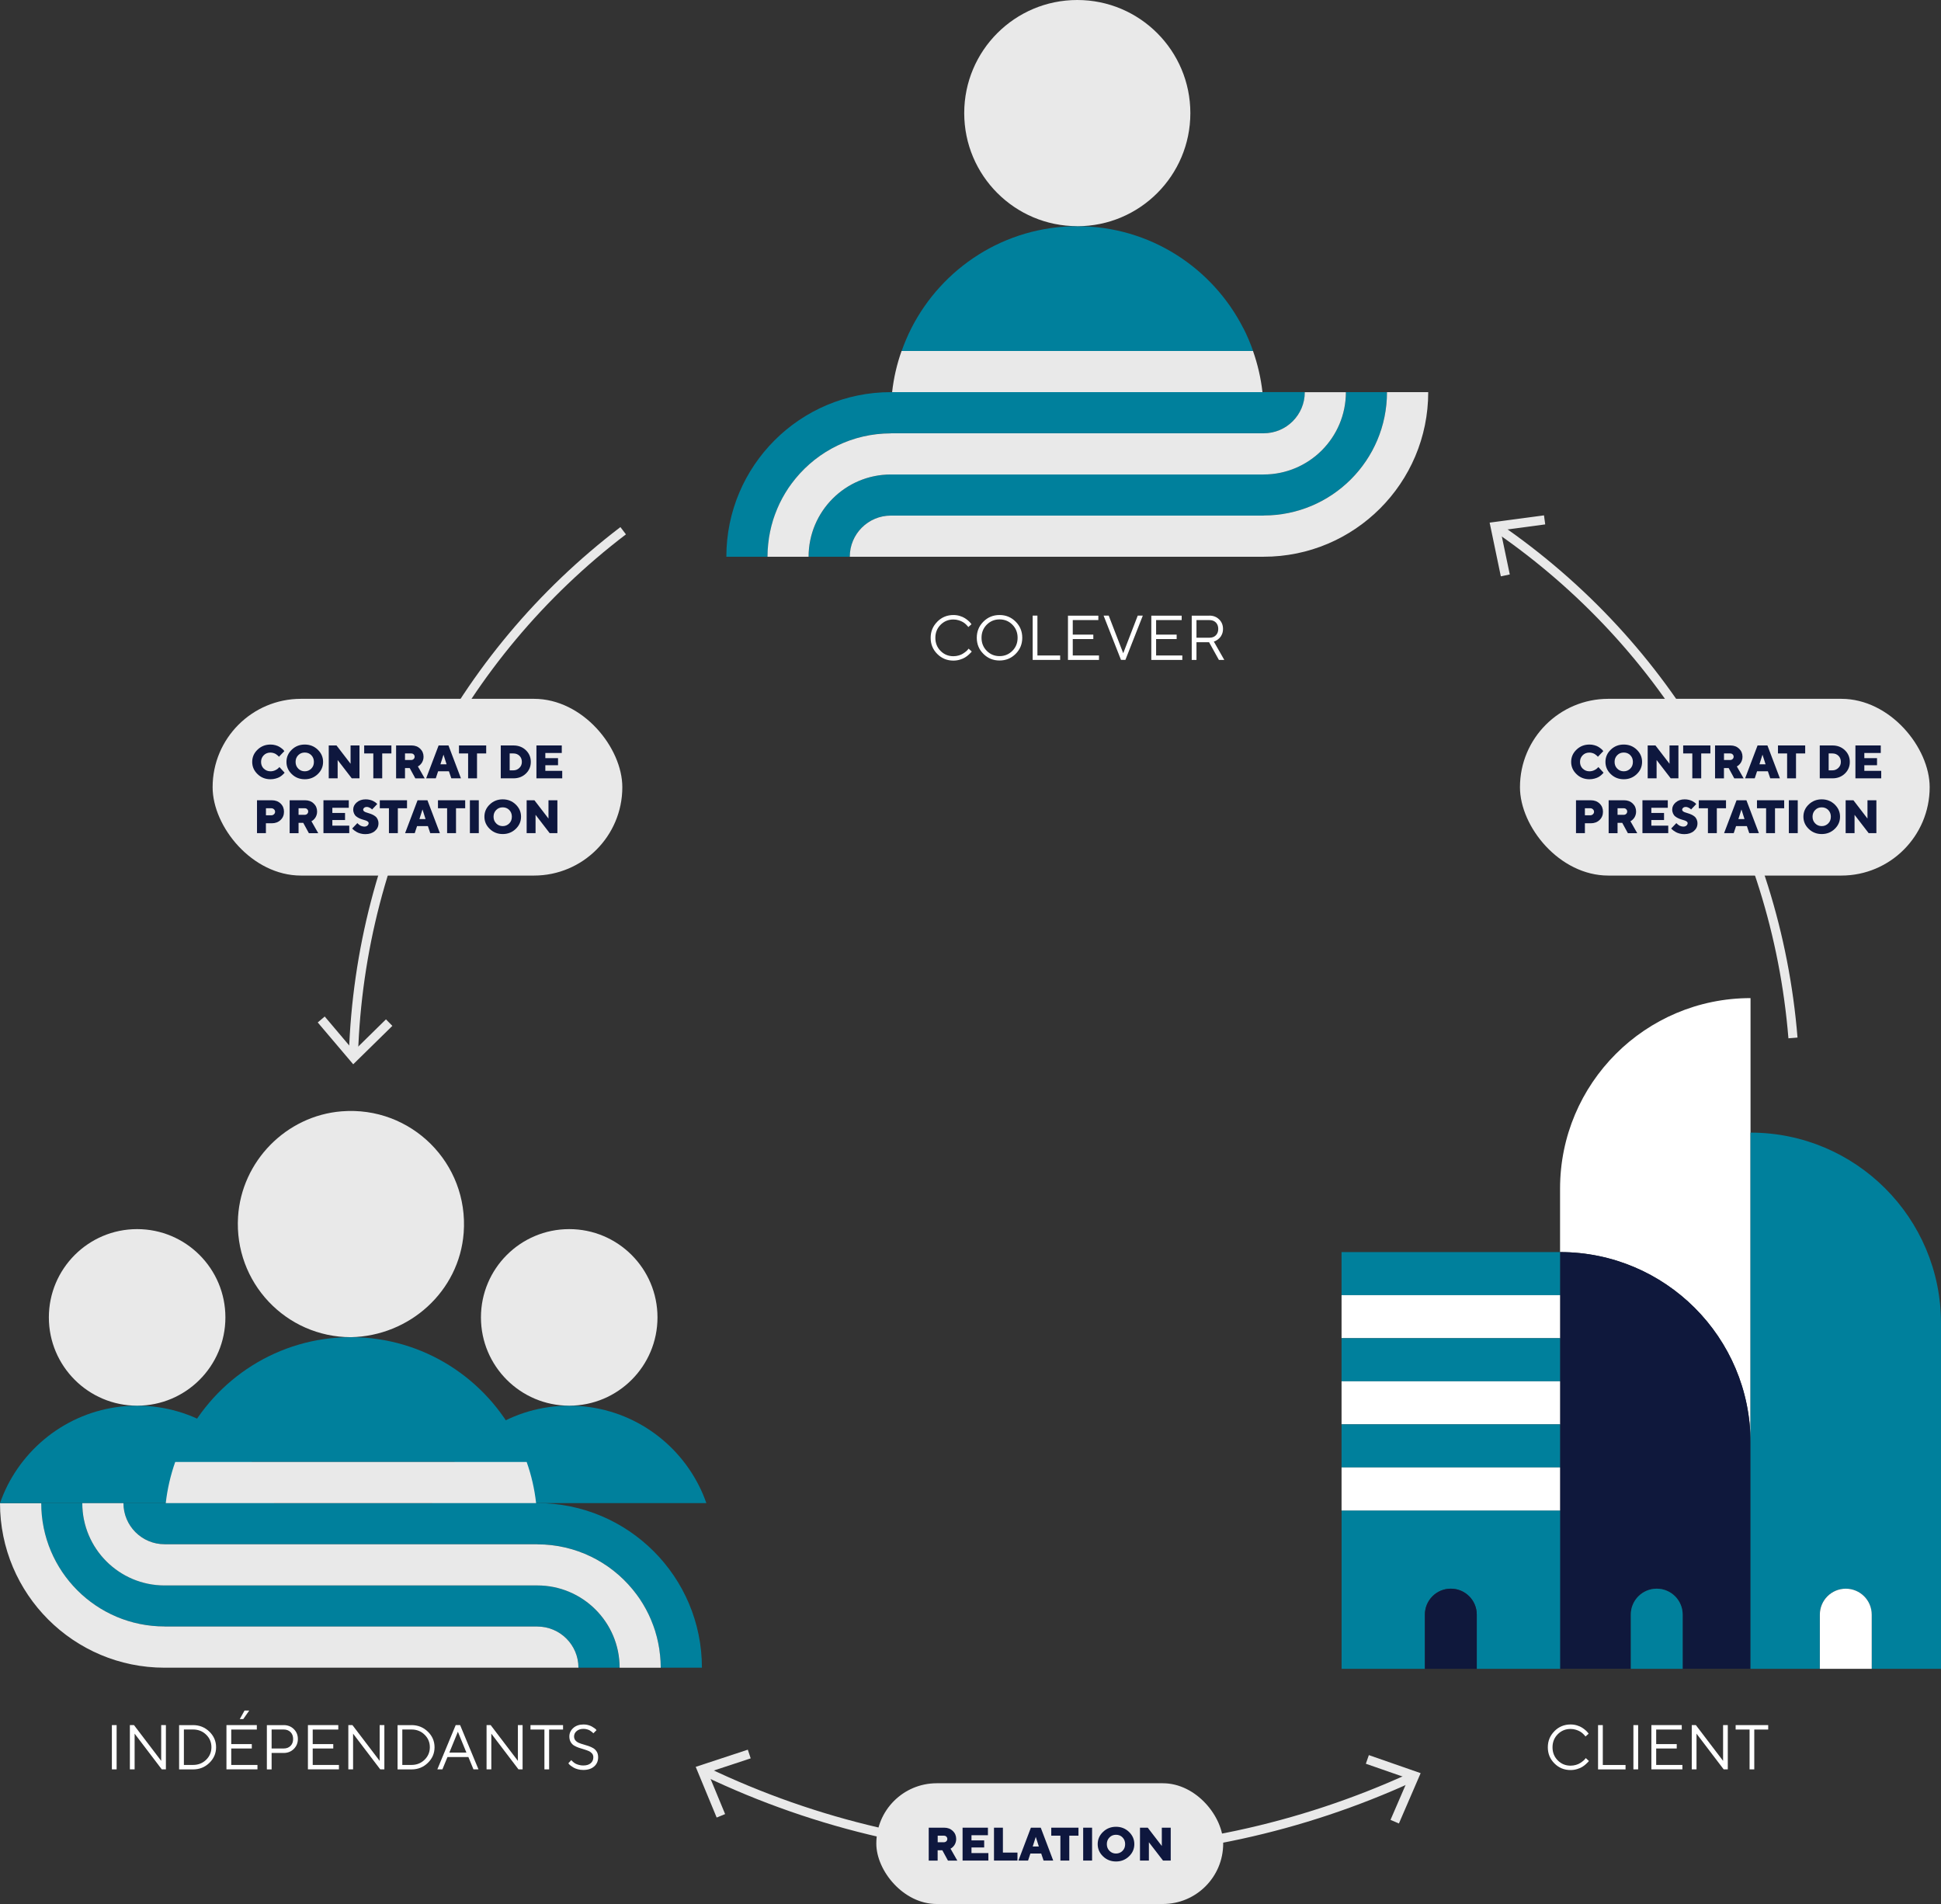 <svg xmlns="http://www.w3.org/2000/svg" id="Calque_2" data-name="Calque 2" viewBox="0 0 425.05 416.9"><rect x="0" y="0" width="425.05" height="416.9" fill="#333333" stroke="none"/><defs><style>      .cls-1 {        fill: none;      }      .cls-2 {        fill: #00809c;      }      .cls-3 {        fill: #0f183c;      }      .cls-4 {        fill: #fff;      }      .cls-5 {        fill: #e9e9e9;      }      .cls-6 {        fill: #0e173e;      }    </style></defs><g id="CREA"><g><g><path class="cls-4" d="M205.26,136.11c.97-.97,2.15-1.45,3.53-1.45.49,0,.96.07,1.41.21.45.14.82.3,1.12.5.3.19.55.39.78.59s.38.37.48.51l.16.21-.7.62s-.07-.1-.12-.18c-.05-.07-.18-.21-.38-.4s-.41-.36-.65-.5-.54-.28-.92-.4c-.38-.12-.77-.18-1.19-.18-1.11,0-2.04.39-2.81,1.16-.76.77-1.14,1.72-1.14,2.86s.38,2.09,1.14,2.86c.76.77,1.7,1.16,2.81,1.16.41,0,.81-.06,1.19-.17s.69-.25.94-.42c.25-.16.47-.32.66-.48.19-.16.32-.3.41-.42l.13-.17.69.63c-.04.05-.09.12-.17.21-.07.09-.24.25-.49.48-.25.23-.52.43-.81.61-.28.18-.66.34-1.12.48-.46.14-.94.21-1.43.21-1.38,0-2.56-.48-3.53-1.45s-1.45-2.14-1.45-3.53.48-2.56,1.45-3.53Z"></path><path class="cls-4" d="M222.41,143.17c-.97.97-2.15,1.45-3.53,1.45s-2.56-.48-3.53-1.45-1.45-2.14-1.45-3.53.48-2.56,1.45-3.53,2.15-1.45,3.53-1.45,2.56.48,3.53,1.45,1.45,2.14,1.45,3.53-.48,2.56-1.45,3.53ZM216.08,142.5c.76.77,1.7,1.16,2.81,1.16s2.04-.39,2.81-1.16,1.14-1.72,1.14-2.86-.38-2.09-1.14-2.86-1.7-1.16-2.81-1.16-2.04.39-2.81,1.16c-.76.77-1.14,1.72-1.14,2.86s.38,2.09,1.14,2.86Z"></path><path class="cls-4" d="M226.14,144.48v-9.69h1.04v8.73h4.98v.97h-6.02Z"></path><path class="cls-4" d="M240.66,143.52v.97h-6.79v-9.69h6.65v.97h-5.6v3.18h4.5v.97h-4.5v3.6h5.75Z"></path><path class="cls-4" d="M241.68,134.79h1.11l3.18,8.24,3.18-8.24h1.11l-3.81,9.69h-.97l-3.81-9.69Z"></path><path class="cls-4" d="M258.91,143.52v.97h-6.79v-9.69h6.65v.97h-5.6v3.18h4.5v.97h-4.5v3.6h5.75Z"></path><path class="cls-4" d="M264.84,134.79c.86,0,1.57.28,2.13.83.57.55.85,1.25.85,2.08,0,.42-.07.79-.21,1.14-.14.34-.31.61-.5.8-.19.19-.39.36-.59.49-.2.14-.37.23-.5.27l-.21.07,2.29,4.02h-1.18l-2.15-3.87h-2.76v3.87h-1.04v-9.69h3.87ZM262.01,135.76v3.87h2.83c.59,0,1.06-.17,1.41-.52.35-.35.53-.82.53-1.41s-.18-1.06-.53-1.41c-.35-.35-.82-.52-1.41-.52h-2.83Z"></path></g><g><path class="cls-4" d="M340.41,379.03c.97-.97,2.15-1.45,3.53-1.45.49,0,.96.07,1.41.21.45.14.82.3,1.12.5.3.19.55.39.78.59s.38.37.48.51l.16.21-.7.62s-.07-.1-.12-.18c-.05-.07-.18-.21-.38-.4s-.41-.36-.65-.5-.54-.28-.92-.4c-.38-.12-.77-.18-1.19-.18-1.11,0-2.04.39-2.81,1.16-.76.77-1.14,1.72-1.14,2.86s.38,2.09,1.14,2.86c.76.77,1.7,1.16,2.81,1.16.41,0,.81-.06,1.19-.17s.69-.25.94-.42c.25-.16.47-.32.66-.48.19-.16.32-.3.41-.42l.13-.17.69.63c-.04.05-.09.12-.17.21-.07.09-.24.25-.49.48-.25.23-.52.43-.81.61-.28.18-.66.34-1.12.48-.46.14-.94.21-1.43.21-1.38,0-2.56-.48-3.53-1.45s-1.45-2.14-1.45-3.53.48-2.56,1.45-3.53Z"></path><path class="cls-4" d="M349.95,387.41v-9.69h1.04v8.73h4.98v.97h-6.02Z"></path><path class="cls-4" d="M357.69,377.72h1.04v9.69h-1.04v-9.69Z"></path><path class="cls-4" d="M368.42,386.44v.97h-6.79v-9.69h6.65v.97h-5.6v3.18h4.5v.97h-4.5v3.6h5.75Z"></path><path class="cls-4" d="M378.36,377.72v9.69h-.9l-5.95-7.82v7.82h-1.04v-9.69h.9l5.96,7.83v-7.83h1.03Z"></path><path class="cls-4" d="M387.21,377.72v.97h-3.05v8.72h-1.03v-8.72h-3.05v-.97h7.13Z"></path></g><g><path class="cls-4" d="M24.5,377.72h1.04v9.69h-1.04v-9.69Z"></path><path class="cls-4" d="M36.33,377.72v9.69h-.9l-5.95-7.82v7.82h-1.04v-9.69h.9l5.96,7.83v-7.83h1.03Z"></path><path class="cls-4" d="M42.27,377.72c1.41,0,2.6.48,3.58,1.43.98.95,1.47,2.09,1.47,3.42s-.49,2.47-1.47,3.42c-.98.95-2.17,1.43-3.58,1.43h-3.05v-9.69h3.05ZM40.27,378.69v7.75h2.01c1.14,0,2.09-.38,2.86-1.13.77-.75,1.16-1.67,1.16-2.75s-.39-2-1.16-2.75c-.77-.75-1.72-1.13-2.86-1.13h-2.01Z"></path><path class="cls-4" d="M56.38,386.44v.97h-6.79v-9.69h6.65v.97h-5.6v3.18h4.5v.97h-4.5v3.6h5.75ZM53.55,374.53h1.03l-1.31,1.87h-.76l1.04-1.87Z"></path><path class="cls-4" d="M62.11,377.72c.9,0,1.64.29,2.23.87s.89,1.31.89,2.17-.3,1.59-.89,2.18c-.59.58-1.33.88-2.23.88h-2.63v3.6h-1.04v-9.69h3.67ZM59.48,378.69v4.15h2.63c.63,0,1.13-.19,1.51-.57.38-.38.57-.88.57-1.51s-.19-1.13-.57-1.51c-.38-.38-.88-.57-1.51-.57h-2.63Z"></path><path class="cls-4" d="M74.22,386.44v.97h-6.79v-9.69h6.65v.97h-5.6v3.18h4.5v.97h-4.5v3.6h5.75Z"></path><path class="cls-4" d="M84.17,377.72v9.69h-.9l-5.95-7.82v7.82h-1.04v-9.69h.9l5.96,7.83v-7.83h1.03Z"></path><path class="cls-4" d="M90.11,377.72c1.41,0,2.6.48,3.58,1.43.98.95,1.47,2.09,1.47,3.42s-.49,2.47-1.47,3.42c-.98.95-2.17,1.43-3.58,1.43h-3.05v-9.69h3.05ZM88.1,378.69v7.75h2.01c1.14,0,2.09-.38,2.86-1.13.77-.75,1.16-1.67,1.16-2.75s-.39-2-1.16-2.75c-.77-.75-1.72-1.13-2.86-1.13h-2.01Z"></path><path class="cls-4" d="M97.99,384.71l-1.11,2.7h-1.11l4.02-9.69h.97l4.02,9.69h-1.1l-1.11-2.7h-4.57ZM100.27,379.17l-1.87,4.57h3.74l-1.87-4.57Z"></path><path class="cls-4" d="M114.44,377.72v9.69h-.9l-5.95-7.82v7.82h-1.04v-9.69h.9l5.96,7.83v-7.83h1.03Z"></path><path class="cls-4" d="M123.3,377.72v.97h-3.05v8.72h-1.03v-8.72h-3.05v-.97h7.13Z"></path><path class="cls-4" d="M129.63,383.93c-.19-.23-.44-.42-.75-.55-.31-.13-.65-.25-1.02-.36-.37-.11-.75-.22-1.12-.35-.37-.13-.72-.29-1.02-.47-.31-.18-.56-.45-.75-.78s-.29-.74-.29-1.21c0-.73.29-1.35.86-1.86s1.32-.77,2.26-.77c.35,0,.69.04,1,.13.32.09.58.19.79.31s.4.24.57.36.29.22.36.31l.11.13-.7.7s-.04-.06-.08-.1-.12-.12-.26-.23c-.14-.11-.28-.21-.43-.3s-.35-.17-.6-.24c-.25-.07-.51-.11-.77-.11-.64,0-1.14.16-1.52.49-.38.32-.56.72-.56,1.18,0,.33.1.62.29.85s.45.42.76.55c.31.13.65.25,1.03.35.37.11.75.22,1.12.35.37.13.71.29,1.02.47.31.19.56.45.76.78s.29.74.29,1.21c0,.82-.29,1.49-.87,2s-1.37.77-2.39.77c-.41,0-.81-.05-1.18-.15s-.68-.22-.92-.36-.45-.28-.64-.42c-.19-.14-.31-.27-.39-.37l-.13-.16.64-.7s.05.07.1.12c.05.06.15.15.31.29s.33.26.51.36.43.2.74.28c.31.09.63.13.96.13.71,0,1.26-.17,1.64-.5.38-.33.57-.76.57-1.3,0-.33-.1-.62-.29-.85Z"></path></g><g><path class="cls-4" d="M341.63,274.15v-13.9c0-23.04,18.68-41.71,41.71-41.71h0v29.44s0,67.88,0,67.88c0-23.04-18.68-41.71-41.71-41.71Z"></path><path class="cls-3" d="M341.63,321.3v-5.43s0-4,0-4v-9.43s0-9.43,0-9.43v-9.43s0-9.43,0-9.43c23.04,0,41.71,18.68,41.71,41.71v49.53h-14.86v-11.87c0-3.14-2.54-5.68-5.68-5.68h0c-3.14,0-5.68,2.54-5.68,5.68v11.87h-15.49v-34.67s0-9.43,0-9.43Z"></path><path class="cls-2" d="M383.34,247.99h0c23.04,0,41.71,18.68,41.71,41.71v75.7h-15.18v-11.87c0-3.14-2.54-5.68-5.68-5.68-3.14,0-5.68,2.54-5.68,5.68v11.87h-15.18v-49.53s0-67.88,0-67.88Z"></path><path class="cls-2" d="M341.63,365.39h-18.24v-11.87c0-3.14-2.54-5.68-5.68-5.68-3.14,0-5.68,2.54-5.68,5.68v11.87h-18.24v-34.67h47.85v34.67Z"></path><path class="cls-4" d="M404.2,347.85c3.14,0,5.68,2.54,5.68,5.68v11.87h-11.36v-11.87c0-3.14,2.54-5.68,5.68-5.68Z"></path><path class="cls-2" d="M362.8,347.85h0c3.14,0,5.68,2.54,5.68,5.68v11.87h-11.36v-11.87c0-3.14,2.54-5.68,5.68-5.68Z"></path><path class="cls-3" d="M317.71,347.85c3.14,0,5.68,2.54,5.68,5.68v11.87h-11.36v-11.87c0-3.14,2.54-5.68,5.68-5.68Z"></path><rect class="cls-2" x="293.78" y="274.15" width="47.85" height="9.43"></rect><rect class="cls-4" x="293.78" y="283.58" width="47.85" height="9.43"></rect><rect class="cls-2" x="293.78" y="293.01" width="47.85" height="9.43"></rect><rect class="cls-4" x="293.78" y="302.44" width="47.85" height="9.43"></rect><polygon class="cls-2" points="341.63 315.87 341.63 321.3 293.78 321.3 293.78 311.87 341.63 311.87 341.63 315.87"></polygon><rect class="cls-4" x="293.78" y="321.3" width="47.85" height="9.43"></rect></g><g><g><path class="cls-1" d="M170.75,110.19c.14-.3.3-.59.45-.88-.15.29-.31.58-.45.88Z"></path><path class="cls-1" d="M168.12,120.51c.01-.26.04-.52.06-.77-.02.26-.05.51-.06.77Z"></path><path class="cls-1" d="M171.99,107.9c.19-.31.38-.61.58-.91-.2.3-.4.6-.58.91Z"></path><path class="cls-1" d="M170.21,111.39c.12-.29.25-.57.38-.85-.13.28-.26.56-.38.85Z"></path><path class="cls-1" d="M171.34,109.03c.16-.3.34-.59.51-.89-.17.29-.35.59-.51.89Z"></path><path class="cls-1" d="M168.4,117.78c.03-.19.07-.37.1-.56-.03.19-.07.37-.1.56Z"></path><path class="cls-1" d="M172.69,106.8c.21-.31.43-.62.66-.92-.22.3-.44.61-.66.92Z"></path><path class="cls-1" d="M168.23,119.13c.02-.23.06-.46.09-.7-.03.23-.06.46-.09.7Z"></path><path class="cls-1" d="M168.94,115.15c.07-.26.14-.51.22-.77-.07.26-.15.51-.22.77Z"></path><path class="cls-1" d="M169.3,113.87c.09-.3.2-.59.3-.88-.1.29-.21.59-.3.88Z"></path><path class="cls-1" d="M169.72,112.61c.1-.27.21-.54.32-.81-.11.27-.22.54-.32.81Z"></path><path class="cls-1" d="M168.64,116.45c.04-.21.1-.41.14-.62-.05.21-.1.41-.14.62Z"></path><path class="cls-1" d="M195.07,94.88h0c-8.38,0-15.87,3.84-20.82,9.84,4.95-6,12.44-9.83,20.82-9.84Z"></path><polygon class="cls-1" points="195.1 103.88 195.36 103.88 195.1 103.68 195.1 103.88"></polygon><path class="cls-1" d="M173.45,105.74c.24-.33.49-.64.75-.96-.26.31-.51.63-.75.96Z"></path><g><path class="cls-2" d="M276.72,85.86h-.26s-78.98,0-78.98,0h-2.38c-19.9,0-36.04,16.13-36.04,36.04h9.03c0-.47.01-.93.04-1.39.01-.26.04-.52.06-.77.02-.2.03-.4.05-.6.02-.23.06-.46.09-.7.03-.22.05-.44.08-.66.03-.19.07-.37.1-.56.05-.26.09-.52.14-.77.04-.21.1-.41.14-.62.05-.23.1-.46.16-.69.07-.26.14-.51.22-.77.05-.17.09-.34.14-.51.09-.3.2-.59.3-.88.04-.12.08-.25.13-.37.1-.27.21-.54.32-.81.06-.14.11-.28.16-.41.12-.29.25-.57.38-.85.05-.12.1-.23.16-.35.14-.3.3-.59.45-.88.05-.1.1-.19.15-.29.16-.3.34-.59.51-.89.05-.08.09-.16.14-.24.19-.31.38-.61.58-.91.04-.06.08-.12.12-.19.21-.31.43-.62.66-.92.03-.04.06-.09.1-.13.24-.33.49-.64.75-.96.02-.02.03-.04.05-.06,4.95-6,12.44-9.83,20.82-9.84l.03-.02h81.62c4.98,0,9.01-4.03,9.01-9.01h0s-9.01,0-9.01,0Z"></path><path class="cls-2" d="M294.74,85.86h0v.81-.81c0,9.95-8.07,18.02-18.02,18.02h0s-80.43,0-80.43,0h-1.19c-9.95,0-18.02,8.07-18.02,18.02h9.01c0-4.98,4.03-9.01,9.01-9.01h0s0,0,0,0h81.62v-.02c14.92,0,27.01-12.09,27.01-27.01h-9Z"></path></g><path class="cls-2" d="M272.3,71.93c-6.73-13.28-20.48-22.4-36.38-22.4,0,0,0,0,0,0s0,0,0,0c-15.9,0-29.65,9.13-36.38,22.4-.8,1.58-1.49,3.23-2.09,4.92h76.96c-.6-1.69-1.29-3.34-2.09-4.92Z"></path><path class="cls-5" d="M303.73,85.86c0,14.92-12.09,27.01-27.01,27.01v.02h-81.62s0,0,0,0c-4.98,0-9.01,4.03-9.01,9.01h9.01s0,0,0,0h81.62c19.9,0,36.04-16.13,36.04-36.04h-9.03Z"></path><path class="cls-5" d="M235.92,49.53c13.67,0,24.75-11.09,24.75-24.76S249.59,0,235.91,0s-24.76,11.09-24.76,24.76,11.08,24.76,24.75,24.76c0,0,0,0,0,0s0,0,0,0Z"></path><path class="cls-5" d="M276.46,85.86c-.35-3.12-1.06-6.14-2.07-9.01h-76.96c-1.02,2.87-1.72,5.88-2.07,9.01h81.11Z"></path><path class="cls-5" d="M168.09,121.89c0-.47.01-.93.04-1.39-.02.46-.04.92-.04,1.39Z"></path><path class="cls-5" d="M168.5,117.23c.05-.26.09-.52.14-.77-.05.26-.09.51-.14.77Z"></path><path class="cls-5" d="M168.31,118.44c.03-.22.05-.44.08-.66-.03.22-.06.44-.08.66Z"></path><path class="cls-5" d="M168.18,119.73c.02-.2.03-.4.05-.6-.02.2-.03.4-.05.6Z"></path><path class="cls-5" d="M173.35,105.88s.06-.09.1-.13c-.03.04-.06.09-.1.13Z"></path><path class="cls-5" d="M171.85,108.14c.05-.08.09-.16.14-.24-.05.08-.09.16-.14.24Z"></path><path class="cls-5" d="M172.58,106.99c.04-.06.08-.12.12-.19-.04.06-.08.12-.12.19Z"></path><path class="cls-5" d="M171.2,109.31c.05-.1.1-.19.15-.29-.05.09-.1.19-.15.29Z"></path><path class="cls-5" d="M174.2,104.79s.03-.04.05-.06c-.02.02-.03.04-.05.06Z"></path><path class="cls-5" d="M168.78,115.84c.05-.23.1-.46.16-.69-.06.23-.11.46-.16.69Z"></path><path class="cls-5" d="M169.6,112.98c.04-.12.08-.25.13-.37-.05.12-.08.25-.13.37Z"></path><path class="cls-5" d="M169.16,114.38c.05-.17.09-.34.14-.51-.05.17-.1.34-.14.51Z"></path><path class="cls-5" d="M170.04,111.8c.06-.14.11-.28.16-.41-.06.14-.11.28-.16.41Z"></path><path class="cls-5" d="M170.59,110.54c.05-.12.1-.23.16-.35-.06.11-.1.23-.16.35Z"></path></g><path class="cls-5" d="M285.73,85.86c0,4.98-4.03,9.01-9.01,9.01h0s-79.83,0-79.83,0h-1.79l-.03.02c-8.38.01-15.87,3.84-20.82,9.84-.02.02-.03.04-.05.06-.26.31-.51.63-.75.96-.03.04-.06.09-.1.13-.22.3-.44.61-.66.92-.04.06-.08.12-.12.19-.2.3-.4.6-.58.91-.05.08-.09.16-.14.24-.17.29-.35.59-.51.89-.05.09-.1.19-.15.29-.15.29-.31.58-.45.88-.06.11-.1.23-.16.35-.13.28-.26.56-.38.85-.06.14-.11.28-.16.41-.11.27-.22.54-.32.81-.05.12-.08.25-.13.37-.1.29-.21.59-.3.88-.05.17-.1.34-.14.51-.07.26-.15.51-.22.77-.06.23-.11.46-.16.69-.05.21-.1.41-.14.62-.05.26-.09.51-.14.77-.03.19-.07.37-.1.56-.03.22-.06.44-.08.66-.03.23-.06.46-.09.7-.02.2-.03.4-.05.6-.02.26-.05.51-.06.77-.02.46-.04.92-.04,1.39h9c0-9.95,8.07-18.02,18.02-18.02h.26s.93,0,.93,0h80.43c9.95,0,18.02-8.07,18.02-18.02h-9.01Z"></path></g><g><g><path class="cls-1" d="M142.01,353.44c-.14-.3-.3-.59-.45-.88.15.29.31.58.45.88Z"></path><path class="cls-1" d="M144.64,363.76c-.01-.26-.04-.52-.06-.77.02.26.05.51.06.77Z"></path><path class="cls-1" d="M140.76,351.15c-.19-.31-.38-.61-.58-.91.2.3.4.6.58.91Z"></path><path class="cls-1" d="M142.55,354.64c-.12-.29-.25-.57-.38-.85.13.28.26.56.38.85Z"></path><path class="cls-1" d="M141.41,352.28c-.16-.3-.34-.59-.51-.89.17.29.35.59.51.89Z"></path><path class="cls-1" d="M144.36,361.03c-.03-.19-.07-.37-.1-.56.03.19.07.37.1.56Z"></path><path class="cls-1" d="M140.06,350.05c-.21-.31-.43-.62-.66-.92.22.3.44.61.66.92Z"></path><path class="cls-1" d="M144.53,362.39c-.02-.23-.06-.46-.09-.7.03.23.06.46.09.7Z"></path><path class="cls-1" d="M143.82,358.4c-.07-.26-.14-.51-.22-.77.07.26.15.51.22.77Z"></path><path class="cls-1" d="M143.46,357.12c-.09-.3-.2-.59-.3-.88.1.29.21.59.3.88Z"></path><path class="cls-1" d="M143.03,355.86c-.1-.27-.21-.54-.32-.81.11.27.22.54.32.81Z"></path><path class="cls-1" d="M144.12,359.7c-.04-.21-.1-.41-.14-.62.05.21.1.41.14.62Z"></path><path class="cls-1" d="M117.69,338.14h0c8.38,0,15.87,3.84,20.82,9.84-4.95-6-12.44-9.83-20.82-9.84Z"></path><polygon class="cls-1" points="117.66 347.13 117.39 347.13 117.66 346.93 117.66 347.13"></polygon><path class="cls-1" d="M139.31,348.99c-.24-.33-.49-.64-.75-.96.26.31.51.63.75.96Z"></path><g><path class="cls-2" d="M36.04,329.11h.26s0,0,0,0h78.98s2.13,0,2.13,0h.26s0,0,0,0c19.9,0,36.04,16.13,36.04,36.04h-9.03c0-.47-.01-.93-.04-1.39-.01-.26-.04-.52-.06-.77-.02-.2-.03-.4-.05-.6-.02-.23-.06-.46-.09-.7-.03-.22-.05-.44-.08-.66-.03-.19-.07-.37-.1-.56-.05-.26-.09-.52-.14-.77-.04-.21-.1-.41-.14-.62-.05-.23-.1-.46-.16-.69-.07-.26-.14-.51-.22-.77-.05-.17-.09-.34-.14-.51-.09-.3-.2-.59-.3-.88-.04-.12-.08-.25-.13-.37-.1-.27-.21-.54-.32-.81-.06-.14-.11-.28-.16-.41-.12-.29-.25-.57-.38-.85-.05-.12-.1-.23-.16-.35-.14-.3-.3-.59-.45-.88-.05-.1-.1-.19-.15-.29-.16-.3-.34-.59-.51-.89-.05-.08-.09-.16-.14-.24-.19-.31-.38-.61-.58-.91-.04-.06-.08-.12-.12-.19-.21-.31-.43-.62-.66-.92-.03-.04-.06-.09-.1-.13-.24-.33-.49-.64-.75-.96-.02-.02-.03-.04-.05-.06-4.95-6-12.44-9.83-20.82-9.84l-.03-.02h-1.79s-79.83,0-79.83,0h0c-4.98,0-9.01-4.03-9.01-9.01h0s9.01,0,9.01,0Z"></path><path class="cls-2" d="M18.02,329.11h0v.81s0-.81,0-.81c0,9.95,8.07,18.02,18.02,18.02h0s80.43,0,80.43,0h.93s.26,0,.26,0h0c9.95,0,18.02,8.07,18.02,18.02h-9.01c0-4.98-4.03-9.01-9.01-9.01h0s0,0,0,0h-.6s-81.03,0-81.03,0v-.02c-14.92,0-27.01-12.09-27.01-27.01h9Z"></path></g><path class="cls-2" d="M40.46,315.18c6.73-13.28,20.48-22.4,36.38-22.4,0,0,0,0,0,0s0,0,0,0c15.9,0,29.65,9.13,36.38,22.4.8,1.58,1.49,3.23,2.09,4.92H38.37c.6-1.69,1.29-3.34,2.09-4.92Z"></path><path class="cls-5" d="M9.03,329.11c0,14.92,12.09,27.01,27.01,27.01v.02h81.03s.46,0,.46,0h.13s0,0,0,0c4.98,0,9.01,4.03,9.01,9.01h-9.01s0,0,0,0H36.04c-19.9,0-36.04-16.13-36.04-36.04h9.03Z"></path><path class="cls-5" d="M76.84,292.78c-14.2,0-25.6-11.96-24.71-26.35.76-12.16,10.53-22.12,22.67-23.1,15.24-1.22,27.88,11.37,26.74,26.6-.96,12.8-11.85,22.6-24.68,22.85h0s0,0,0,0Z"></path><path class="cls-2" d="M96.25,325.27c5.26-10.37,15.98-17.49,28.4-17.49,0,0,0,0,0,0s0,0,0,0c12.42,0,23.15,7.12,28.4,17.49.63,1.23,1.17,2.52,1.63,3.84h-60.08c.47-1.32,1.01-2.6,1.63-3.84Z"></path><path class="cls-5" d="M124.65,307.78c-10.67,0-19.33-8.66-19.33-19.33,0-10.68,8.66-19.33,19.33-19.33,10.68,0,19.33,8.66,19.33,19.33s-8.65,19.33-19.33,19.33c0,0,0,0,0,0s0,0,0,0Z"></path><path class="cls-2" d="M1.63,325.27c5.26-10.37,15.98-17.49,28.4-17.49,0,0,0,0,0,0s0,0,0,0c12.42,0,23.15,7.12,28.4,17.49.63,1.23,1.17,2.52,1.63,3.84H0c.47-1.32,1.01-2.6,1.63-3.84Z"></path><path class="cls-5" d="M30.03,307.78c-10.67,0-19.33-8.66-19.33-19.33s8.66-19.33,19.33-19.33c10.68,0,19.33,8.66,19.33,19.33,0,10.67-8.65,19.33-19.33,19.33,0,0,0,0,0,0s0,0,0,0Z"></path><path class="cls-5" d="M36.3,329.11c.35-3.12,1.06-6.14,2.07-9.01h76.96c1.02,2.87,1.72,5.88,2.07,9.01h-2.13s-78.98,0-78.98,0Z"></path><path class="cls-5" d="M144.67,365.15c0-.47-.01-.93-.04-1.39.02.46.04.92.04,1.39Z"></path><path class="cls-5" d="M144.26,360.48c-.05-.26-.09-.52-.14-.77.05.26.09.51.14.77Z"></path><path class="cls-5" d="M144.44,361.69c-.03-.22-.05-.44-.08-.66.03.22.06.44.08.66Z"></path><path class="cls-5" d="M144.58,362.98c-.02-.2-.03-.4-.05-.6.02.2.03.4.05.6Z"></path><path class="cls-5" d="M139.41,349.13s-.06-.09-.1-.13c.03.04.06.09.1.13Z"></path><path class="cls-5" d="M140.9,351.39c-.05-.08-.09-.16-.14-.24.05.08.09.16.14.24Z"></path><path class="cls-5" d="M140.18,350.24c-.04-.06-.08-.12-.12-.19.04.06.08.12.12.19Z"></path><path class="cls-5" d="M141.56,352.56c-.05-.1-.1-.19-.15-.29.05.09.1.19.15.29Z"></path><path class="cls-5" d="M138.56,348.04s-.03-.04-.05-.06c.02.02.03.04.05.06Z"></path><path class="cls-5" d="M143.98,359.09c-.05-.23-.1-.46-.16-.69.06.23.11.46.16.69Z"></path><path class="cls-5" d="M143.16,356.23c-.04-.12-.08-.25-.13-.37.05.12.08.25.13.37Z"></path><path class="cls-5" d="M143.6,357.63c-.05-.17-.09-.34-.14-.51.05.17.1.34.14.51Z"></path><path class="cls-5" d="M142.71,355.05c-.06-.14-.11-.28-.16-.41.06.14.11.28.16.41Z"></path><path class="cls-5" d="M142.17,353.79c-.05-.12-.1-.23-.16-.35.06.11.1.23.16.35Z"></path></g><path class="cls-5" d="M27.03,329.11c0,4.98,4.03,9.01,9.01,9.01h0s79.83,0,79.83,0h1.79l.03.02c8.38.01,15.87,3.84,20.82,9.84.02.02.03.04.05.06.26.31.51.63.75.96.03.04.06.09.1.13.22.3.44.61.66.92.04.06.08.12.12.19.2.3.4.6.58.91.05.08.09.16.14.24.17.29.35.59.51.89.05.09.1.19.15.29.15.29.31.58.45.88.06.11.1.23.16.35.13.28.26.56.38.85.06.14.11.28.16.41.11.27.22.54.32.81.05.12.08.25.13.37.1.29.21.59.3.88.05.17.1.34.14.51.07.26.15.51.22.77.06.23.11.46.16.69.05.21.1.41.14.62.05.26.09.51.14.77.03.19.07.37.1.56.03.22.06.44.08.66.03.23.06.46.09.7.02.2.03.4.05.6.02.26.05.51.06.77.02.46.04.92.04,1.39h-9c0-9.95-8.07-18.02-18.02-18.02h-.26s-.93,0-.93,0H36.04c-9.95,0-18.02-8.07-18.02-18.02h9.01Z"></path></g><g><path class="cls-5" d="M78.4,230.89l-2-.06c1.49-45.67,23.16-87.74,59.46-115.42l1.21,1.59c-35.82,27.32-57.2,68.83-58.67,113.9Z"></path><polygon class="cls-5" points="69.58 223.87 71.11 222.57 77.48 230.1 84.52 223.19 85.92 224.62 77.35 233.03 69.58 223.87"></polygon></g><g><path class="cls-5" d="M233.1,406.8c-27.08,0-54.13-6.04-79.23-18.09l.87-1.8c48.68,23.38,104.8,23.87,153.98,1.33l.83,1.82c-24.36,11.17-50.42,16.74-76.45,16.74Z"></path><polygon class="cls-5" points="156.94 397.96 158.79 397.2 155.02 388.09 164.39 385 163.76 383.1 152.35 386.86 156.94 397.96"></polygon><polygon class="cls-5" points="306.34 399.26 304.5 398.47 308.41 389.42 299.1 386.18 299.76 384.29 311.1 388.24 306.34 399.26"></polygon></g><g><path class="cls-5" d="M391.64,227.35c-3.66-44.89-27.06-85.31-64.2-110.88l1.13-1.65c37.64,25.91,61.36,66.86,65.06,112.36l-1.99.16Z"></path><polygon class="cls-5" points="338.11 112.84 338.38 114.82 328.6 116.13 330.62 125.78 328.66 126.19 326.21 114.43 338.11 112.84"></polygon></g><rect class="cls-5" x="332.85" y="153.01" width="89.72" height="38.7" rx="19.35" ry="19.35"></rect><g><path class="cls-6" d="M346.6,168.29c.39.39.88.59,1.47.59.36,0,.71-.08,1.03-.23.32-.15.56-.31.7-.47l.22-.23,1.13,1.23s-.07.09-.12.16-.17.18-.36.35c-.19.17-.39.31-.61.44s-.51.24-.87.34c-.36.1-.73.15-1.12.15-1.12,0-2.07-.37-2.84-1.12-.78-.75-1.17-1.64-1.17-2.68s.39-1.94,1.17-2.68c.78-.75,1.73-1.12,2.84-1.12.38,0,.75.05,1.1.15.35.1.64.22.86.36.23.14.42.28.59.42s.29.26.36.36l.12.15-1.19,1.24s-.05-.06-.08-.1c-.03-.04-.11-.12-.23-.22s-.25-.2-.38-.28c-.13-.08-.3-.16-.51-.22s-.43-.1-.65-.1c-.59,0-1.08.19-1.47.58-.39.39-.59.88-.59,1.47s.2,1.08.59,1.47Z"></path><path class="cls-6" d="M358.42,169.5c-.78.75-1.73,1.12-2.84,1.12s-2.06-.37-2.84-1.12c-.78-.75-1.17-1.64-1.17-2.68s.39-1.94,1.17-2.68c.78-.75,1.73-1.12,2.84-1.12s2.06.37,2.84,1.12c.78.75,1.17,1.64,1.17,2.68s-.39,1.94-1.17,2.68ZM354.15,168.29c.38.39.86.59,1.43.59s1.04-.2,1.43-.59.57-.88.57-1.47-.19-1.08-.57-1.47c-.38-.39-.86-.58-1.43-.58s-1.05.19-1.43.58c-.39.39-.58.88-.58,1.47s.19,1.08.58,1.47Z"></path><path class="cls-6" d="M367.55,163.22v7.2h-1.69l-3.09-4.01v4.01h-1.95v-7.2h1.7l3.08,4.01v-4.01h1.95Z"></path><path class="cls-6" d="M374.55,163.22v1.75h-2.01v5.45h-1.95v-5.45h-2v-1.75h5.96Z"></path><path class="cls-6" d="M375.57,163.22h3.39c.76,0,1.39.24,1.88.71s.74,1.06.74,1.76c0,.29-.04.56-.13.81-.09.25-.19.45-.31.61-.12.16-.24.29-.36.4-.12.11-.22.18-.3.22l-.14.08,1.49,2.62h-2.05l-1.23-2.26h-1.03v2.26h-1.95v-7.2ZM379.42,165.17c-.14-.14-.33-.2-.56-.2h-1.33v1.44h1.33c.23,0,.41-.07.56-.21.14-.14.22-.31.22-.51s-.07-.38-.22-.51Z"></path><path class="cls-6" d="M384.77,168.88l-.51,1.54h-2.11l2.73-7.2h2.16l2.73,7.2h-2.11l-.52-1.54h-2.36ZM385.96,165.23l-.67,2.11h1.34l-.67-2.11Z"></path><path class="cls-6" d="M395.31,163.22v1.75h-2.01v5.45h-1.95v-5.45h-2v-1.75h5.96Z"></path><path class="cls-6" d="M401.27,163.22c1.1,0,2.01.35,2.73,1.04.72.69,1.08,1.55,1.08,2.56s-.36,1.87-1.08,2.56c-.72.69-1.63,1.04-2.72,1.04h-2.78v-7.2h2.78ZM400.45,164.97v3.7h.82c.5,0,.94-.18,1.3-.53.37-.35.55-.79.55-1.32s-.17-.99-.52-1.33-.79-.52-1.33-.52h-.82Z"></path><path class="cls-6" d="M411.96,168.77v1.65h-5.65v-7.2h5.55v1.65h-3.6v1.13h2.78v1.55h-2.78v1.23h3.7Z"></path><path class="cls-6" d="M348.36,175.22c.79,0,1.43.24,1.93.72.5.48.74,1.08.74,1.8s-.25,1.33-.75,1.8c-.5.48-1.14.72-1.92.72h-1.29v2.16h-1.95v-7.2h3.24ZM347.07,176.97v1.54h1.18c.23,0,.42-.08.58-.23s.24-.33.24-.54-.08-.39-.24-.54-.35-.23-.58-.23h-1.18Z"></path><path class="cls-6" d="M352.27,175.22h3.39c.76,0,1.39.24,1.88.71s.74,1.06.74,1.76c0,.29-.04.56-.13.81-.09.25-.19.45-.31.61-.12.16-.24.29-.36.4-.12.11-.22.18-.3.22l-.14.08,1.49,2.62h-2.05l-1.23-2.26h-1.03v2.26h-1.95v-7.2ZM356.11,177.17c-.14-.14-.33-.2-.56-.2h-1.33v1.44h1.33c.23,0,.41-.07.56-.21.14-.14.22-.31.22-.51s-.07-.38-.22-.51Z"></path><path class="cls-6" d="M365.32,180.77v1.65h-5.65v-7.2h5.55v1.65h-3.6v1.13h2.78v1.55h-2.78v1.23h3.7Z"></path><path class="cls-6" d="M369.35,179.87c-.12-.1-.28-.18-.48-.24s-.41-.13-.65-.2c-.24-.07-.48-.16-.71-.27-.24-.11-.45-.24-.65-.4-.2-.15-.36-.36-.48-.62-.12-.26-.19-.56-.19-.9,0-.59.26-1.11.77-1.55s1.16-.67,1.96-.67c.33,0,.64.04.93.11.29.07.53.16.72.26.19.1.35.2.49.3s.24.19.29.26l.1.1-1.13,1.19s-.08-.09-.15-.15c-.07-.06-.2-.15-.41-.25-.21-.11-.41-.16-.62-.16s-.4.06-.55.19c-.15.12-.22.27-.22.43,0,.13.06.24.19.34.12.1.28.18.48.24s.41.13.65.21c.24.07.47.16.71.27s.46.24.65.4c.2.15.36.36.48.62.12.26.19.56.19.9,0,.67-.26,1.23-.79,1.68s-1.22.68-2.09.68c-.35,0-.7-.04-1.03-.13-.33-.09-.6-.19-.81-.31-.21-.12-.4-.24-.56-.36-.16-.12-.28-.22-.36-.31l-.11-.13,1.13-1.18s.04.05.07.08c.04.03.1.1.21.19.1.09.21.17.32.24.11.07.26.13.43.18.17.05.34.08.51.08.27,0,.5-.08.67-.23.17-.15.26-.33.26-.54,0-.13-.06-.24-.19-.34Z"></path><path class="cls-6" d="M377.97,175.22v1.75h-2.01v5.45h-1.95v-5.45h-2v-1.75h5.96Z"></path><path class="cls-6" d="M380.17,180.88l-.51,1.54h-2.11l2.73-7.2h2.16l2.73,7.2h-2.11l-.52-1.54h-2.36ZM381.35,177.23l-.67,2.11h1.34l-.67-2.11Z"></path><path class="cls-6" d="M390.71,175.22v1.75h-2.01v5.45h-1.95v-5.45h-2v-1.75h5.96Z"></path><path class="cls-6" d="M391.73,175.22h1.95v7.2h-1.95v-7.2Z"></path><path class="cls-6" d="M401.77,181.5c-.78.75-1.73,1.12-2.84,1.12s-2.06-.37-2.84-1.12c-.78-.75-1.17-1.64-1.17-2.68s.39-1.94,1.17-2.68c.78-.75,1.73-1.12,2.84-1.12s2.06.37,2.84,1.12c.78.75,1.17,1.64,1.17,2.68s-.39,1.94-1.17,2.68ZM397.5,180.29c.38.39.86.59,1.43.59s1.04-.2,1.43-.59.57-.88.57-1.47-.19-1.08-.57-1.47c-.38-.39-.86-.58-1.43-.58s-1.05.19-1.43.58c-.39.39-.58.88-.58,1.47s.19,1.08.58,1.47Z"></path><path class="cls-6" d="M410.9,175.22v7.2h-1.69l-3.09-4.01v4.01h-1.95v-7.2h1.7l3.08,4.01v-4.01h1.95Z"></path></g><rect class="cls-5" x="46.56" y="153.01" width="89.72" height="38.7" rx="19.35" ry="19.35"></rect><g><path class="cls-6" d="M57.77,168.29c.39.39.88.59,1.47.59.36,0,.71-.08,1.03-.23.32-.15.56-.31.7-.47l.22-.23,1.13,1.23s-.07.09-.12.16-.17.18-.36.35c-.19.17-.39.31-.61.44s-.51.24-.87.34c-.36.1-.73.15-1.12.15-1.12,0-2.07-.37-2.84-1.12-.78-.75-1.17-1.64-1.17-2.68s.39-1.94,1.17-2.68c.78-.75,1.73-1.12,2.84-1.12.38,0,.75.05,1.1.15.35.1.64.22.86.36.23.14.42.28.59.42s.29.26.36.36l.12.15-1.19,1.24s-.05-.06-.08-.1c-.03-.04-.11-.12-.23-.22s-.25-.2-.38-.28c-.13-.08-.3-.16-.51-.22s-.43-.1-.65-.1c-.59,0-1.08.19-1.47.58-.39.39-.59.88-.59,1.47s.2,1.08.59,1.47Z"></path><path class="cls-6" d="M69.58,169.5c-.78.75-1.73,1.12-2.84,1.12s-2.06-.37-2.84-1.12c-.78-.75-1.17-1.64-1.17-2.68s.39-1.94,1.17-2.68c.78-.75,1.73-1.12,2.84-1.12s2.06.37,2.84,1.12c.78.75,1.17,1.64,1.17,2.68s-.39,1.94-1.17,2.68ZM65.31,168.29c.38.39.86.59,1.43.59s1.04-.2,1.43-.59.57-.88.57-1.47-.19-1.08-.57-1.47c-.38-.39-.86-.58-1.43-.58s-1.05.19-1.43.58c-.39.39-.58.88-.58,1.47s.19,1.08.58,1.47Z"></path><path class="cls-6" d="M78.72,163.22v7.2h-1.69l-3.09-4.01v4.01h-1.95v-7.2h1.7l3.08,4.01v-4.01h1.95Z"></path><path class="cls-6" d="M85.71,163.22v1.75h-2.01v5.45h-1.95v-5.45h-2v-1.75h5.96Z"></path><path class="cls-6" d="M86.74,163.22h3.39c.76,0,1.39.24,1.88.71s.74,1.06.74,1.76c0,.29-.04.56-.13.81-.09.25-.19.45-.31.61-.12.16-.24.29-.36.4-.12.11-.22.18-.3.22l-.14.08,1.49,2.62h-2.05l-1.23-2.26h-1.03v2.26h-1.95v-7.2ZM90.58,165.17c-.14-.14-.33-.2-.56-.2h-1.33v1.44h1.33c.23,0,.41-.07.56-.21.14-.14.22-.31.22-.51s-.07-.38-.22-.51Z"></path><path class="cls-6" d="M95.94,168.88l-.51,1.54h-2.11l2.73-7.2h2.16l2.73,7.2h-2.11l-.52-1.54h-2.36ZM97.12,165.23l-.67,2.11h1.34l-.67-2.11Z"></path><path class="cls-6" d="M106.47,163.22v1.75h-2.01v5.45h-1.95v-5.45h-2v-1.75h5.96Z"></path><path class="cls-6" d="M112.43,163.22c1.1,0,2.01.35,2.73,1.04.72.69,1.08,1.55,1.08,2.56s-.36,1.87-1.08,2.56c-.72.69-1.63,1.04-2.72,1.04h-2.78v-7.2h2.78ZM111.61,164.97v3.7h.82c.5,0,.94-.18,1.3-.53.37-.35.55-.79.55-1.32s-.17-.99-.52-1.33-.79-.52-1.33-.52h-.82Z"></path><path class="cls-6" d="M123.12,168.77v1.65h-5.65v-7.2h5.55v1.65h-3.6v1.13h2.78v1.55h-2.78v1.23h3.7Z"></path><path class="cls-6" d="M59.52,175.22c.79,0,1.43.24,1.93.72.5.48.74,1.08.74,1.8s-.25,1.33-.75,1.8c-.5.48-1.14.72-1.92.72h-1.29v2.16h-1.95v-7.2h3.24ZM58.24,176.97v1.54h1.18c.23,0,.42-.08.58-.23s.24-.33.24-.54-.08-.39-.24-.54-.35-.23-.58-.23h-1.18Z"></path><path class="cls-6" d="M63.43,175.22h3.39c.76,0,1.39.24,1.88.71s.74,1.06.74,1.76c0,.29-.04.56-.13.81-.09.25-.19.45-.31.61-.12.16-.24.29-.36.4-.12.11-.22.18-.3.22l-.14.08,1.49,2.62h-2.05l-1.23-2.26h-1.03v2.26h-1.95v-7.2ZM67.27,177.17c-.14-.14-.33-.2-.56-.2h-1.33v1.44h1.33c.23,0,.41-.07.56-.21.14-.14.22-.31.22-.51s-.07-.38-.22-.51Z"></path><path class="cls-6" d="M76.48,180.77v1.65h-5.65v-7.2h5.55v1.65h-3.6v1.13h2.78v1.55h-2.78v1.23h3.7Z"></path><path class="cls-6" d="M80.51,179.87c-.12-.1-.28-.18-.48-.24s-.41-.13-.65-.2c-.24-.07-.48-.16-.71-.27-.24-.11-.45-.24-.65-.4-.2-.15-.36-.36-.48-.62-.12-.26-.19-.56-.19-.9,0-.59.26-1.11.77-1.55s1.16-.67,1.96-.67c.33,0,.64.04.93.11.29.07.53.16.72.26.19.1.35.2.49.3s.24.19.29.26l.1.1-1.13,1.19s-.08-.09-.15-.15c-.07-.06-.2-.15-.41-.25-.21-.11-.41-.16-.62-.16s-.4.06-.55.19c-.15.12-.22.27-.22.43,0,.13.06.24.19.34.12.1.28.18.48.24s.41.13.65.21c.24.07.47.16.71.27s.46.24.65.4c.2.15.36.36.48.62.12.26.19.56.19.9,0,.67-.26,1.23-.79,1.68s-1.22.68-2.09.68c-.35,0-.7-.04-1.03-.13-.33-.09-.6-.19-.81-.31-.21-.12-.4-.24-.56-.36-.16-.12-.28-.22-.36-.31l-.11-.13,1.13-1.18s.04.05.07.08c.04.03.1.1.21.19.1.09.21.17.32.24.11.07.26.13.43.18.17.05.34.08.51.08.27,0,.5-.08.67-.23.17-.15.26-.33.26-.54,0-.13-.06-.24-.19-.34Z"></path><path class="cls-6" d="M89.13,175.22v1.75h-2.01v5.45h-1.95v-5.45h-2v-1.75h5.96Z"></path><path class="cls-6" d="M91.33,180.88l-.51,1.54h-2.11l2.73-7.2h2.16l2.73,7.2h-2.11l-.52-1.54h-2.36ZM92.52,177.23l-.67,2.11h1.34l-.67-2.11Z"></path><path class="cls-6" d="M101.87,175.22v1.75h-2.01v5.45h-1.95v-5.45h-2v-1.75h5.96Z"></path><path class="cls-6" d="M102.9,175.22h1.95v7.2h-1.95v-7.2Z"></path><path class="cls-6" d="M112.93,181.5c-.78.75-1.73,1.12-2.84,1.12s-2.06-.37-2.84-1.12c-.78-.75-1.17-1.64-1.17-2.68s.39-1.94,1.17-2.68c.78-.75,1.73-1.12,2.84-1.12s2.06.37,2.84,1.12c.78.75,1.17,1.64,1.17,2.68s-.39,1.94-1.17,2.68ZM108.66,180.29c.38.39.86.59,1.43.59s1.04-.2,1.43-.59.57-.88.57-1.47-.19-1.08-.57-1.47c-.38-.39-.86-.58-1.43-.58s-1.05.19-1.43.58c-.39.39-.58.88-.58,1.47s.19,1.08.58,1.47Z"></path><path class="cls-6" d="M122.06,175.22v7.2h-1.69l-3.09-4.01v4.01h-1.95v-7.2h1.7l3.08,4.01v-4.01h1.95Z"></path></g><rect class="cls-5" x="191.9" y="390.45" width="75.96" height="26.44" rx="13.22" ry="13.22"></rect><g><path class="cls-6" d="M203.38,400.18h3.39c.76,0,1.39.24,1.88.71s.74,1.06.74,1.76c0,.29-.04.56-.13.81-.09.25-.19.45-.31.61-.12.16-.24.29-.36.4-.12.11-.22.18-.3.22l-.14.08,1.49,2.62h-2.05l-1.23-2.26h-1.03v2.26h-1.95v-7.2ZM207.23,402.13c-.14-.14-.33-.2-.56-.2h-1.33v1.44h1.33c.23,0,.41-.07.56-.21.14-.14.22-.31.22-.51s-.07-.38-.22-.51Z"></path><path class="cls-6" d="M216.44,405.73v1.65h-5.65v-7.2h5.55v1.65h-3.6v1.13h2.78v1.55h-2.78v1.23h3.7Z"></path><path class="cls-6" d="M217.67,407.38v-7.2h1.95v5.45h3.19v1.75h-5.14Z"></path><path class="cls-6" d="M225.64,405.84l-.51,1.54h-2.11l2.73-7.2h2.16l2.73,7.2h-2.11l-.52-1.54h-2.36ZM226.82,402.19l-.67,2.11h1.34l-.67-2.11Z"></path><path class="cls-6" d="M236.17,400.18v1.75h-2.01v5.45h-1.95v-5.45h-2v-1.75h5.96Z"></path><path class="cls-6" d="M237.2,400.18h1.95v7.2h-1.95v-7.2Z"></path><path class="cls-6" d="M247.23,406.46c-.78.75-1.73,1.12-2.84,1.12s-2.06-.37-2.84-1.12c-.78-.75-1.17-1.64-1.17-2.68s.39-1.94,1.17-2.68c.78-.75,1.73-1.12,2.84-1.12s2.06.37,2.84,1.12c.78.75,1.17,1.64,1.17,2.68s-.39,1.94-1.17,2.68ZM242.96,405.25c.38.39.86.59,1.43.59s1.04-.2,1.43-.59.57-.88.57-1.47-.19-1.08-.57-1.47c-.38-.39-.86-.58-1.43-.58s-1.05.19-1.43.58c-.39.39-.58.88-.58,1.47s.19,1.08.58,1.47Z"></path><path class="cls-6" d="M256.37,400.18v7.2h-1.69l-3.09-4.01v4.01h-1.95v-7.2h1.7l3.08,4.01v-4.01h1.95Z"></path></g></g></g></svg>